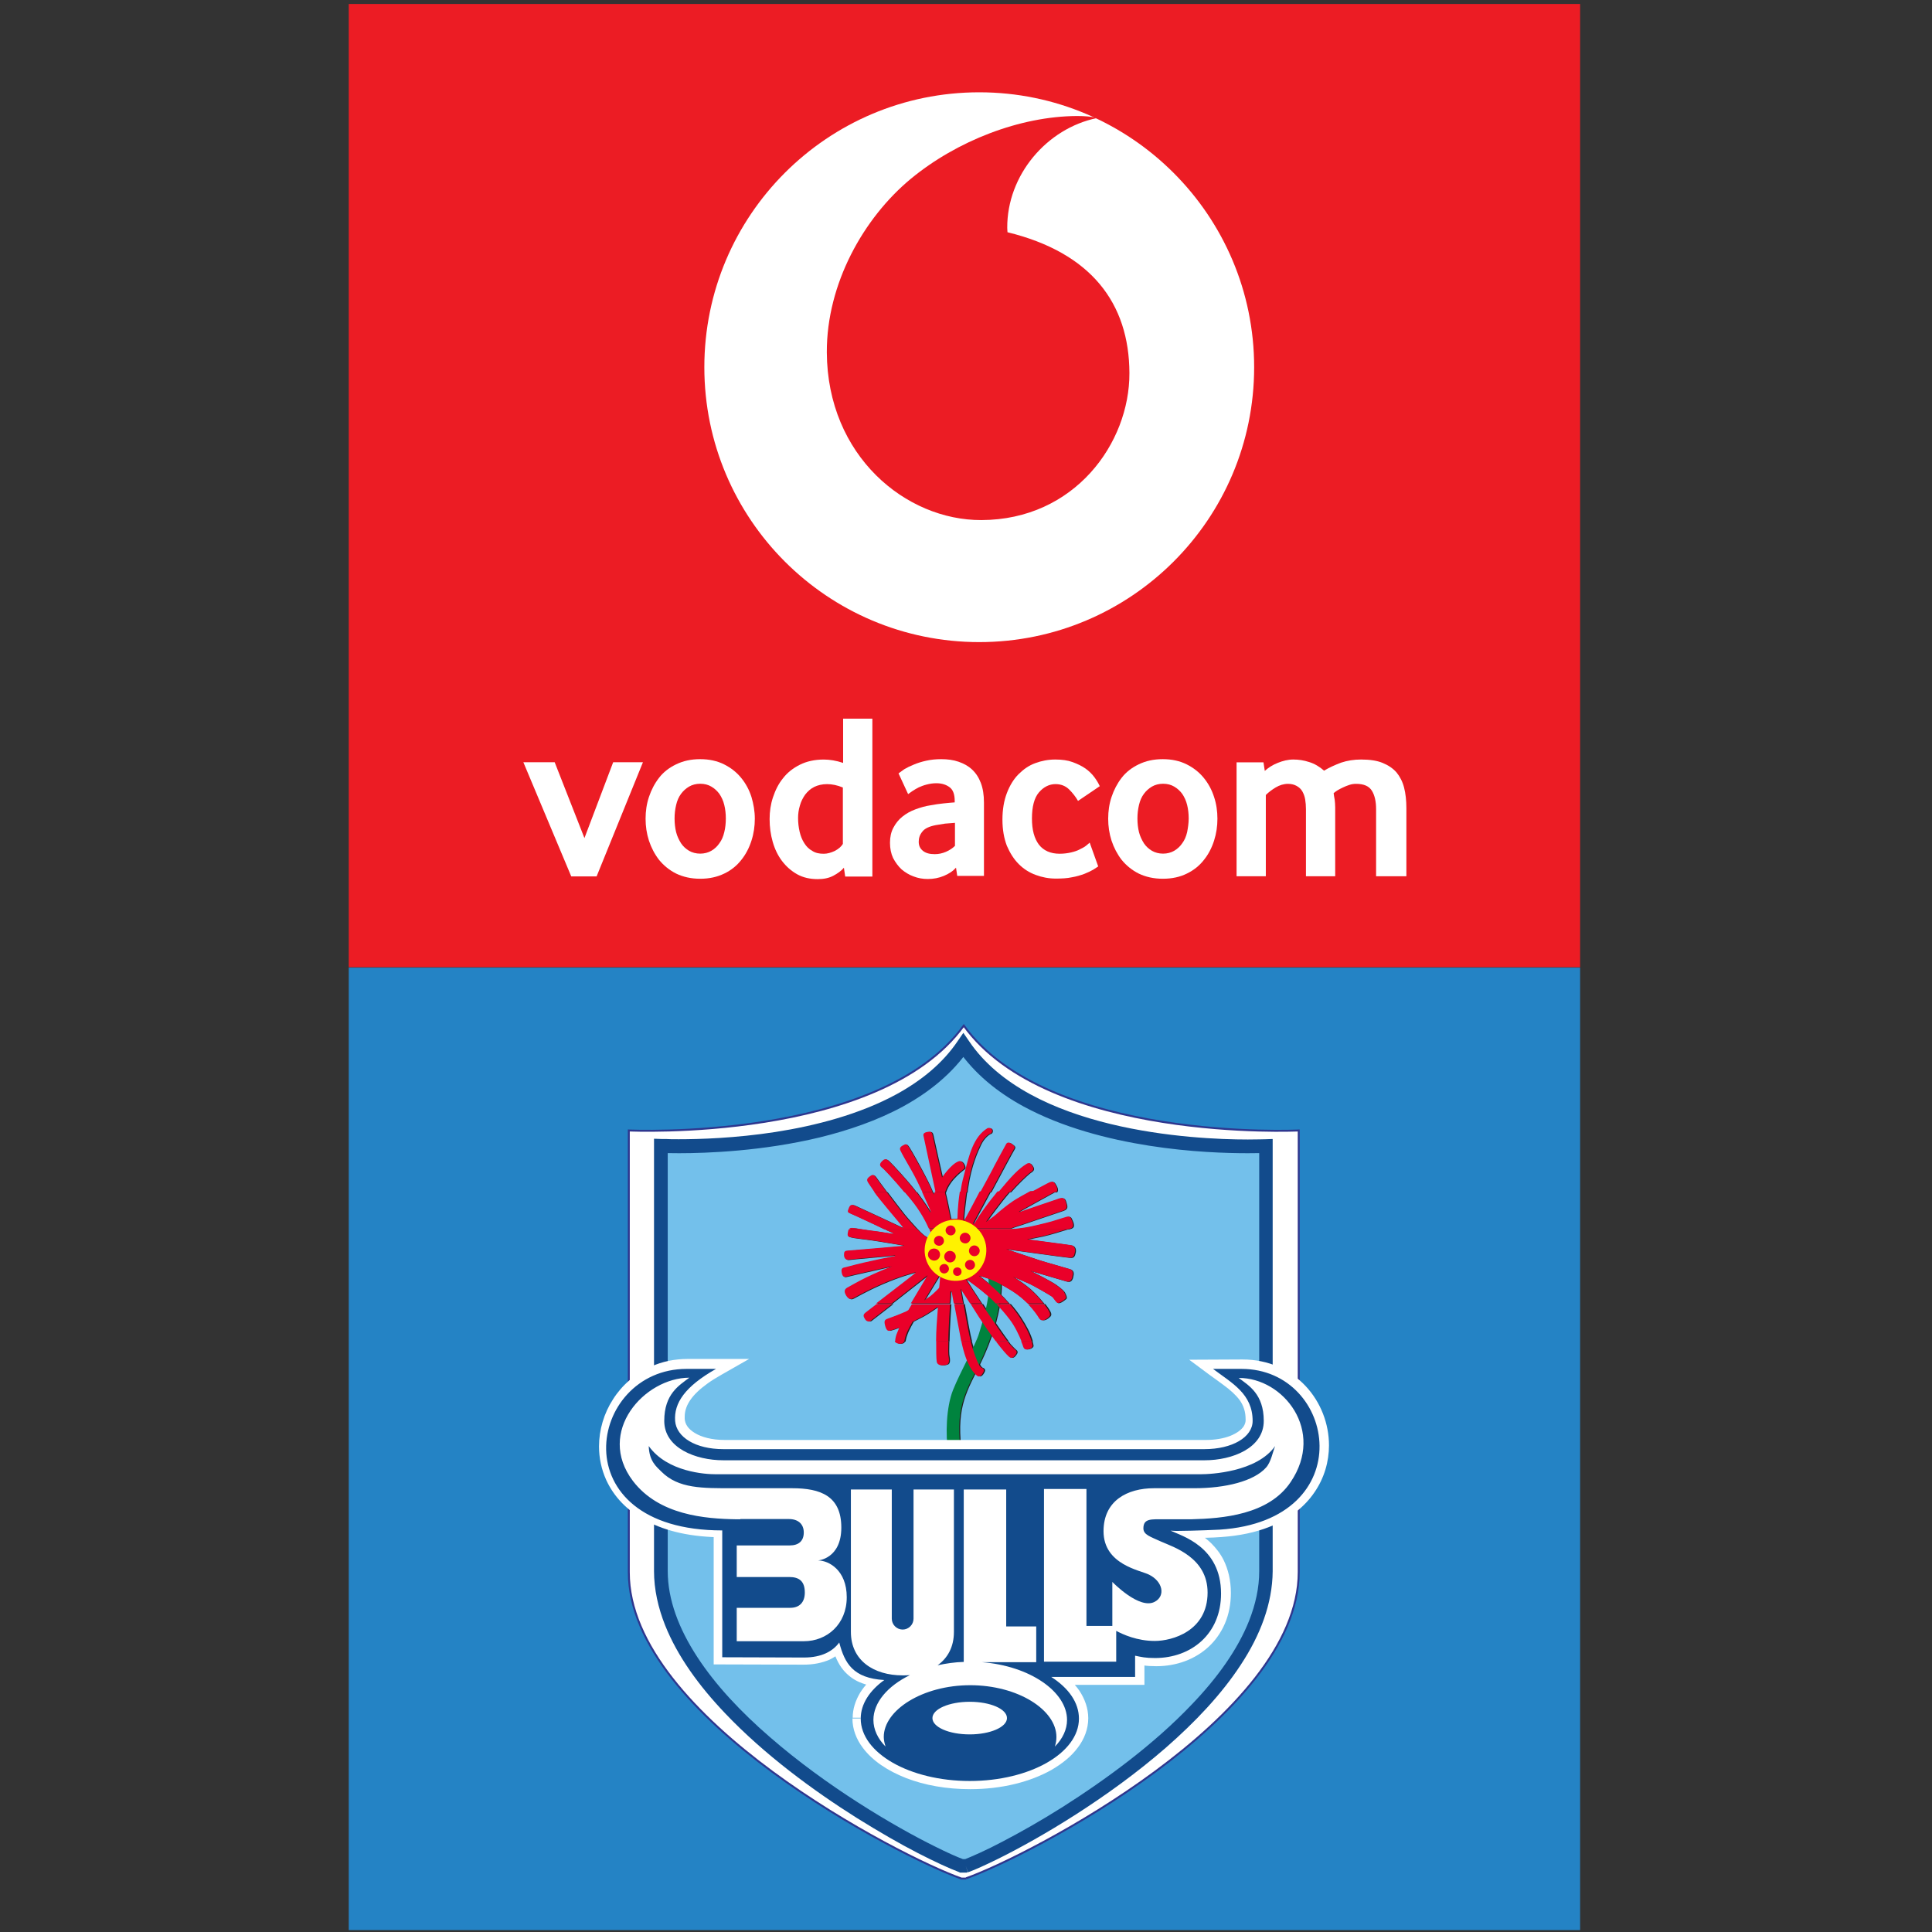 <svg width="329" height="329" viewBox="0 0 329 329" fill="none" xmlns="http://www.w3.org/2000/svg">
<rect x="0" y="0" width="329" height="329" fill="#333333" stroke="none"/>
<g clip-path="url(#clip0_3747_54255)">
<path d="M269.078 0.679H59.389V164.701H269.078V0.679Z" fill="#EC1C24"/>
<path d="M213.569 62.531C213.569 88.406 192.586 109.344 166.755 109.344C140.88 109.344 119.942 88.362 119.942 62.531C119.942 36.656 140.925 15.718 166.755 15.718C192.586 15.718 213.569 36.7 213.569 62.531Z" fill="white"/>
<path d="M167.115 88.564C154.243 88.608 140.887 77.632 140.799 60C140.755 48.319 147.058 37.123 155.081 30.467C162.927 23.987 173.683 19.799 183.425 19.755C184.659 19.755 185.981 19.843 186.775 20.108C178.267 21.871 171.479 29.805 171.523 38.798C171.523 39.106 171.567 39.415 171.567 39.547C185.805 43.029 192.285 51.625 192.329 63.527C192.373 75.472 182.984 88.52 167.115 88.564Z" fill="#EC1C24"/>
<path d="M97.277 149.24L89.122 129.8H94.456L99.525 142.716L104.418 129.8H109.487L101.597 149.24H97.277Z" fill="white"/>
<path d="M123.601 139.371C123.601 138.577 123.513 137.784 123.337 137.079C123.161 136.329 122.852 135.712 122.499 135.183C122.103 134.654 121.662 134.258 121.133 133.949C120.604 133.64 119.987 133.464 119.237 133.464C118.532 133.464 117.871 133.64 117.342 133.949C116.813 134.258 116.328 134.698 115.975 135.183C115.579 135.712 115.314 136.329 115.138 137.079C114.962 137.828 114.873 138.577 114.873 139.371C114.873 140.208 114.962 141.002 115.138 141.707C115.314 142.412 115.623 143.03 115.975 143.603C116.328 144.132 116.813 144.572 117.342 144.881C117.871 145.189 118.532 145.366 119.237 145.366C119.943 145.366 120.604 145.189 121.133 144.881C121.662 144.572 122.147 144.132 122.499 143.603C122.896 143.074 123.161 142.457 123.337 141.707C123.513 141.002 123.601 140.208 123.601 139.371ZM128.538 139.415C128.538 140.693 128.362 141.928 127.965 143.162C127.569 144.396 126.996 145.498 126.246 146.424C125.497 147.393 124.527 148.187 123.337 148.76C122.147 149.333 120.824 149.642 119.237 149.642C117.695 149.642 116.328 149.333 115.138 148.76C113.992 148.187 113.022 147.393 112.229 146.424C111.479 145.454 110.906 144.352 110.51 143.162C110.113 141.928 109.937 140.693 109.937 139.415C109.937 138.137 110.113 136.902 110.51 135.712C110.906 134.522 111.479 133.42 112.229 132.45C112.978 131.481 113.948 130.731 115.138 130.158C116.328 129.585 117.651 129.277 119.237 129.277C120.78 129.277 122.147 129.585 123.293 130.158C124.439 130.731 125.409 131.481 126.202 132.45C126.996 133.42 127.569 134.478 127.965 135.712C128.318 136.902 128.538 138.137 128.538 139.415Z" fill="white"/>
<path d="M143.531 134.102C142.562 133.706 141.68 133.529 140.842 133.529C140.005 133.529 139.256 133.706 138.638 134.014C138.021 134.323 137.536 134.764 137.096 135.337C136.699 135.91 136.39 136.527 136.214 137.188C135.994 137.893 135.905 138.599 135.905 139.304C135.905 140.097 135.994 140.891 136.17 141.64C136.346 142.389 136.611 143.051 136.963 143.58C137.316 144.153 137.757 144.593 138.33 144.902C138.859 145.255 139.52 145.387 140.269 145.387C140.886 145.387 141.504 145.211 142.165 144.902C142.826 144.549 143.267 144.153 143.531 143.712V134.102ZM143.928 149.266L143.708 147.767C143.267 148.296 142.65 148.737 141.9 149.134C141.151 149.53 140.269 149.707 139.256 149.707C137.933 149.707 136.743 149.442 135.729 148.869C134.715 148.296 133.878 147.547 133.172 146.621C132.467 145.695 131.938 144.593 131.586 143.359C131.233 142.125 131.057 140.847 131.057 139.48C131.057 138.202 131.233 136.968 131.63 135.777C132.026 134.587 132.555 133.485 133.349 132.516C134.098 131.546 135.068 130.796 136.214 130.223C137.36 129.65 138.727 129.342 140.269 129.342C141.283 129.342 142.385 129.518 143.575 129.915V122.377H148.556V149.266H143.928Z" fill="white"/>
<path d="M162.621 140.12C162.092 140.164 161.519 140.208 160.946 140.252C160.373 140.341 159.844 140.429 159.315 140.517C158.213 140.737 157.463 141.09 157.067 141.619C156.626 142.148 156.45 142.721 156.45 143.338C156.45 143.999 156.67 144.484 157.155 144.881C157.64 145.278 158.301 145.454 159.182 145.454C159.844 145.454 160.461 145.322 161.078 145.057C161.695 144.793 162.224 144.44 162.621 144.043V140.12ZM163.017 149.201L162.797 147.746C162.268 148.363 161.563 148.804 160.725 149.157C159.888 149.509 158.962 149.686 157.992 149.686C157.155 149.686 156.361 149.553 155.568 149.245C154.819 148.98 154.113 148.54 153.54 148.055C152.967 147.526 152.482 146.865 152.086 146.115C151.733 145.366 151.557 144.484 151.557 143.514C151.557 142.545 151.733 141.707 152.13 140.958C152.526 140.208 153.011 139.591 153.672 139.062C154.334 138.533 155.039 138.137 155.876 137.828C156.714 137.52 157.596 137.255 158.521 137.123C159.182 136.991 159.888 136.902 160.637 136.814C161.386 136.726 162.048 136.682 162.577 136.638V136.373C162.577 135.316 162.312 134.522 161.739 134.081C161.166 133.64 160.417 133.376 159.447 133.376C158.874 133.376 158.345 133.464 157.816 133.596C157.287 133.729 156.846 133.905 156.45 134.081C156.053 134.302 155.7 134.478 155.392 134.698C155.083 134.919 154.819 135.095 154.642 135.227L153.011 131.701C153.232 131.525 153.54 131.304 153.981 130.996C154.422 130.731 154.951 130.467 155.612 130.202C156.229 129.938 156.934 129.717 157.728 129.541C158.521 129.365 159.359 129.277 160.284 129.277C161.342 129.277 162.356 129.409 163.238 129.717C164.119 130.026 164.869 130.423 165.53 131.04C166.191 131.657 166.676 132.406 167.029 133.332C167.381 134.258 167.558 135.36 167.558 136.682V149.157H163.017V149.201Z" fill="white"/>
<path d="M187.015 147.543C186.838 147.675 186.53 147.851 186.133 148.116C185.736 148.336 185.207 148.601 184.634 148.821C184.017 149.041 183.312 149.262 182.519 149.394C181.725 149.57 180.799 149.614 179.786 149.614C178.595 149.614 177.449 149.394 176.391 148.997C175.289 148.601 174.32 147.983 173.482 147.146C172.645 146.308 171.983 145.25 171.454 144.016C170.97 142.738 170.705 141.283 170.705 139.564C170.705 137.845 170.97 136.346 171.454 135.068C171.939 133.79 172.601 132.688 173.438 131.85C174.276 131.013 175.201 130.351 176.303 129.955C177.361 129.558 178.507 129.338 179.697 129.338C180.843 129.338 181.813 129.47 182.651 129.778C183.488 130.087 184.238 130.44 184.855 130.88C185.472 131.321 185.957 131.806 186.354 132.335C186.75 132.864 187.059 133.393 187.279 133.878L183.576 136.39C183.18 135.685 182.651 135.024 182.078 134.451C181.461 133.834 180.667 133.525 179.741 133.525C178.684 133.525 177.714 134.01 176.92 134.936C176.127 135.861 175.73 137.36 175.73 139.388C175.73 141.327 176.127 142.782 176.92 143.84C177.714 144.854 178.904 145.383 180.447 145.383C181.152 145.383 181.813 145.295 182.386 145.162C182.959 145.03 183.488 144.854 183.885 144.633C184.326 144.413 184.678 144.237 184.943 144.016C185.207 143.796 185.428 143.62 185.56 143.487L187.015 147.543Z" fill="white"/>
<path d="M202.422 139.371C202.422 138.577 202.334 137.784 202.157 137.079C201.981 136.329 201.672 135.712 201.32 135.183C200.923 134.654 200.482 134.258 199.953 133.949C199.424 133.64 198.807 133.464 198.058 133.464C197.353 133.464 196.691 133.64 196.162 133.949C195.633 134.258 195.149 134.698 194.796 135.183C194.399 135.712 194.135 136.329 193.958 137.079C193.782 137.828 193.694 138.577 193.694 139.371C193.694 140.208 193.782 141.002 193.958 141.707C194.135 142.412 194.443 143.03 194.796 143.603C195.149 144.132 195.633 144.572 196.162 144.881C196.691 145.189 197.353 145.366 198.058 145.366C198.763 145.366 199.424 145.189 199.953 144.881C200.482 144.572 200.967 144.132 201.32 143.603C201.717 143.074 201.981 142.457 202.157 141.707C202.29 141.002 202.422 140.208 202.422 139.371ZM207.315 139.415C207.315 140.693 207.138 141.928 206.742 143.162C206.345 144.396 205.772 145.498 205.023 146.424C204.273 147.393 203.303 148.187 202.113 148.76C200.967 149.333 199.601 149.642 198.014 149.642C196.471 149.642 195.105 149.333 193.914 148.76C192.768 148.187 191.799 147.393 191.005 146.424C190.256 145.454 189.683 144.352 189.286 143.162C188.889 141.928 188.713 140.693 188.713 139.415C188.713 138.137 188.889 136.902 189.286 135.712C189.683 134.522 190.256 133.42 191.005 132.45C191.754 131.481 192.724 130.731 193.914 130.158C195.105 129.585 196.427 129.277 198.014 129.277C199.557 129.277 200.923 129.585 202.069 130.158C203.215 130.731 204.185 131.481 204.978 132.45C205.772 133.42 206.345 134.478 206.742 135.712C207.138 136.902 207.315 138.137 207.315 139.415Z" fill="white"/>
<path d="M234.335 149.218V137.801C234.335 136.523 234.115 135.465 233.63 134.671C233.145 133.878 232.264 133.481 230.941 133.481C230.544 133.481 230.192 133.525 229.795 133.657C229.398 133.79 229.046 133.922 228.693 134.098C228.34 134.275 228.032 134.407 227.767 134.583C227.503 134.759 227.283 134.892 227.106 135.068C227.15 135.377 227.194 135.773 227.283 136.17C227.327 136.567 227.371 137.008 227.371 137.492V149.218H222.39V137.801C222.39 137.228 222.346 136.655 222.257 136.126C222.169 135.597 221.993 135.156 221.773 134.759C221.552 134.363 221.199 134.054 220.803 133.834C220.406 133.613 219.921 133.481 219.348 133.481C218.599 133.481 217.893 133.702 217.232 134.098C216.571 134.495 215.998 134.936 215.557 135.377V149.218H210.576V129.822H215.16L215.381 131.277C215.954 130.748 216.703 130.263 217.585 129.911C218.467 129.558 219.348 129.338 220.23 129.338C221.155 129.338 222.037 129.47 222.963 129.778C223.844 130.043 224.726 130.572 225.475 131.233C226.357 130.704 227.327 130.263 228.385 129.867C229.442 129.514 230.589 129.338 231.779 129.338C233.233 129.338 234.468 129.514 235.437 129.911C236.407 130.307 237.201 130.836 237.818 131.542C238.391 132.247 238.832 133.084 239.096 134.098C239.36 135.112 239.493 136.302 239.493 137.625V149.218H234.335Z" fill="white"/>
<path d="M269.078 164.775H59.389V328.797H269.078V164.775Z" fill="#2483C5"/>
<path d="M164.516 319.854C174.919 316.195 221.159 292.436 221.159 267.707V192.506C221.159 192.506 178.49 194.578 164.12 174.654C149.706 194.534 107.08 192.506 107.08 192.506V267.751C107.08 292.436 153.32 316.239 163.723 319.898H164.516" fill="white"/>
<path d="M164.516 319.854C174.919 316.195 221.159 292.436 221.159 267.707V192.506C221.159 192.506 178.49 194.578 164.12 174.654C149.706 194.534 107.08 192.506 107.08 192.506V267.751C107.08 292.436 153.32 316.239 163.723 319.898H164.516" stroke="#2E368E" stroke-width="0.331" stroke-miterlimit="10"/>
<path d="M164.481 317.194C173.87 313.668 215.614 290.79 215.614 267.031V194.607C215.614 194.607 177.132 196.591 164.128 177.46C151.125 196.591 112.643 194.607 112.643 194.607V267.031C112.643 290.79 154.342 313.668 163.775 317.194H164.481Z" fill="#73C0EB"/>
<path d="M164.445 317.734L164.841 318.836C166.075 318.395 167.795 317.601 169.866 316.588C177.095 313.017 188.689 306.185 198.562 297.589C203.499 293.269 207.996 288.553 211.302 283.483C214.608 278.458 216.679 273.081 216.724 267.571V222.433V203.125V197.307V195.191V193.957L215.489 194.001H215.445C215.225 194.001 214.167 194.045 212.492 194.045C207.863 194.045 198.518 193.692 189.085 191.4C184.369 190.254 179.608 188.623 175.42 186.331C171.233 184.039 167.574 181.085 165.018 177.295L164.048 175.884L163.078 177.295C160.521 181.085 156.863 184.039 152.675 186.331C146.372 189.769 138.834 191.709 132.046 192.767C125.213 193.825 119.086 194.001 115.604 194.001C114.634 194.001 113.885 194.001 113.356 193.957C113.091 193.957 112.915 193.957 112.783 193.957C112.694 193.957 112.65 193.957 112.65 193.957H112.606L111.372 193.913V195.147V197.263V267.526C111.372 270.656 112.077 273.786 113.268 276.783C115.383 282.073 119.042 287.098 123.494 291.771C130.15 298.779 138.481 304.906 145.975 309.623C149.722 311.959 153.248 313.987 156.246 315.53C159.243 317.073 161.667 318.174 163.298 318.792L163.475 318.88H164.621L164.797 318.792L164.445 317.734V316.588H163.695V317.734L164.092 316.632C162.99 316.235 161.315 315.486 159.287 314.472C152.234 310.989 140.729 304.201 131.076 295.782C126.227 291.594 121.863 286.966 118.733 282.161C115.604 277.356 113.708 272.419 113.708 267.526V222.433V203.125V197.307V195.191H112.562L112.518 196.337C112.518 196.337 113.664 196.381 115.648 196.381C120.408 196.381 129.886 196.029 139.583 193.692C144.432 192.502 149.369 190.827 153.821 188.403C158.229 185.978 162.196 182.805 165.018 178.661L164.048 178L163.078 178.661C165.899 182.805 169.822 185.978 174.274 188.403C180.93 192.017 188.689 194.001 195.697 195.103C202.706 196.205 208.921 196.381 212.492 196.381C214.475 196.381 215.621 196.337 215.621 196.337L215.577 195.191H214.431V197.307V267.571C214.431 270.392 213.814 273.169 212.712 275.99C210.773 280.883 207.29 285.732 202.971 290.228C196.535 297.016 188.292 303.055 180.93 307.728C177.228 310.064 173.789 312.003 170.836 313.546C167.927 315.089 165.502 316.147 164.048 316.72L164.445 317.734Z" fill="#124B8C"/>
<path d="M163.742 255.79C163.345 254.6 162.155 250.941 161.626 247.238C161.185 244.373 161.273 239.701 162.463 236.703C163.742 233.529 166.254 229.121 166.871 227.138C167.488 225.11 168.061 223.303 168.414 221.011C168.723 219.027 168.414 216.823 168.414 216.823L170.53 217.44C170.53 217.44 171.367 222.289 167.709 230.62C165.549 235.513 163.345 237.981 163.521 244.02C163.697 249.574 164.447 251.69 165.946 255.79C166.563 257.377 164.138 257.024 163.742 255.79Z" fill="#221F1F"/>
<path fill-rule="evenodd" clip-rule="evenodd" d="M154.132 228.388C154.132 228.432 154.132 228.476 154.088 228.476C154.044 228.653 153.911 228.785 153.559 228.829C153.25 228.873 152.589 228.741 152.545 228.344L154.132 228.388ZM161.67 228.388C161.625 229.711 161.625 230.68 161.714 231.033C161.802 231.474 161.846 232.091 161.537 232.311C161.185 232.532 159.818 232.752 159.686 231.87C159.598 231.341 159.598 229.887 159.598 228.388H161.67ZM165.504 228.388V228.432C165.945 230.151 166.651 231.915 166.871 232.311C167.091 232.708 167.224 232.884 167.4 232.928C167.532 232.972 167.885 233.149 167.708 233.59C167.488 234.03 167.091 234.692 166.562 234.251C166.033 233.81 164.799 232.62 163.918 228.388H165.504ZM171.72 228.388C171.896 228.609 172.028 228.785 172.116 228.917C172.69 229.534 172.998 229.843 173.13 229.931C173.263 230.019 173.395 230.284 173.174 230.592C172.954 230.901 172.557 231.562 171.984 231.033C171.588 230.68 170.882 229.887 169.736 228.388H171.72ZM175.819 228.388C175.907 228.609 175.951 228.829 175.996 229.093C176.084 229.402 175.687 229.666 175.334 229.755C174.982 229.843 174.585 229.887 174.409 229.314C174.365 229.137 174.232 228.829 174.056 228.388H175.819Z" fill="#221F1F"/>
<path fill-rule="evenodd" clip-rule="evenodd" d="M152.137 222.073L148.39 224.983C148.39 224.983 147.905 225.203 147.553 224.674C147.2 224.145 147.2 223.881 147.553 223.572C147.685 223.484 148.434 222.867 149.492 222.073H152.137ZM162.011 222.073C161.923 223.572 161.79 225.6 161.746 226.878C161.746 227.451 161.702 227.936 161.702 228.421H159.631C159.631 227.451 159.675 226.481 159.719 225.732C159.851 223.793 159.939 222.779 159.939 222.691C159.895 222.558 159.895 222.514 159.675 222.691C159.454 222.823 158.088 223.793 157.25 224.233C156.413 224.674 155.619 225.071 155.619 225.071C155.619 225.071 154.782 226.525 154.561 227.187C154.341 227.76 154.253 228.201 154.209 228.465H152.666C152.666 228.421 152.666 228.421 152.666 228.377C152.666 227.936 152.842 227.275 153.019 226.922C153.195 226.525 153.283 226.305 153.327 226.173C153.371 226.041 153.195 226.129 153.019 226.173C152.842 226.261 151.916 226.57 151.696 226.614C151.432 226.658 151.167 226.57 150.947 225.732C150.726 224.895 150.903 224.718 151.432 224.542C151.961 224.366 153.459 223.793 154.032 223.528C154.649 223.308 154.914 223.087 154.914 223.087L155.487 222.117H162.011V222.073ZM164.303 222.073C164.7 224.277 165.229 227.319 165.537 228.421H163.906C163.862 228.156 163.818 227.936 163.774 227.672C163.289 225.115 162.937 223.264 162.716 222.073H164.303ZM167.433 222.073C167.873 222.779 168.314 223.396 168.579 223.793C169.372 224.983 170.915 227.275 171.753 228.377H169.769C169.24 227.672 168.623 226.834 167.918 225.776C167.521 225.203 166.419 223.528 165.493 222.029L167.433 222.073ZM172.149 222.073C172.766 222.779 173.384 223.572 173.868 224.321C174.838 225.82 175.455 226.966 175.896 228.421H174.177C173.78 227.407 173.031 225.864 172.149 224.674C171.4 223.704 170.651 222.823 169.901 222.073H172.149ZM178.012 222.073C178.276 222.426 178.497 222.691 178.629 222.911C178.982 223.484 179.202 223.881 178.849 224.233C178.497 224.586 177.659 225.247 177.174 224.498C176.91 224.057 176.293 223.131 175.279 222.073H178.012Z" fill="#221F1F"/>
<path fill-rule="evenodd" clip-rule="evenodd" d="M146.832 209.373C147.758 209.505 148.86 209.681 149.698 209.769C151.196 209.99 152.298 210.21 152.298 210.122C152.342 210.078 151.373 209.681 151.02 209.505C150.976 209.461 150.844 209.417 150.711 209.329H156.31C156.618 209.637 156.839 209.902 157.015 210.034C157.544 210.563 158.425 211.004 158.425 211.004L158.69 210.034C158.69 210.034 158.602 209.769 158.381 209.329H172.311C172.267 209.329 172.267 209.373 172.267 209.373C172.267 209.373 172.311 209.373 172.443 209.329H182.008C180.906 209.681 178.746 210.342 177.512 210.607C176.057 210.916 175.044 211.092 175.044 211.092C175.044 211.092 182.14 212.018 182.581 212.106C183.022 212.194 183.331 212.635 183.198 213.296C183.066 213.957 182.89 214.266 182.273 214.222C181.612 214.177 171.473 212.767 171.473 212.767C171.473 212.767 176.366 214.398 177.159 214.662C177.953 214.927 181.92 216.029 182.14 216.117C182.405 216.161 182.934 216.381 182.846 217.043C182.758 217.704 182.581 218.453 181.788 218.277C181.038 218.057 175.617 216.47 175.617 216.47C175.617 216.47 178.967 218.145 179.892 218.806C180.818 219.467 181.303 219.908 181.435 220.261C181.612 220.613 181.788 221.054 181.567 221.23C181.347 221.407 180.51 222.112 180.157 221.891C179.848 221.671 179.54 221.054 179.231 220.834C178.923 220.613 176.102 218.938 175.044 218.497C173.986 218.057 172.663 217.483 172.663 217.483C172.663 217.483 174.823 218.806 175.969 219.952C176.719 220.657 177.38 221.451 177.865 222.024H175.132C174.426 221.318 173.545 220.569 172.443 219.864C170.636 218.762 169.622 218.233 168.564 217.836C167.506 217.439 166.845 217.307 166.845 217.307C166.845 217.307 169.666 219.379 171.958 222.024H169.71C169.181 221.451 168.652 220.966 168.167 220.569C167.021 219.555 164.817 217.968 164.729 217.924C164.685 217.88 164.685 218.012 164.817 218.233C164.905 218.409 166.184 220.349 167.286 222.024H165.346C164.464 220.657 163.715 219.511 163.715 219.511C163.715 219.511 163.891 220.613 164.156 222.024H162.569C162.393 220.966 162.26 220.393 162.26 220.261C162.216 219.996 162.04 219.687 161.996 220.172C161.996 220.349 161.952 221.098 161.864 222.024H155.252L158.117 217.219L151.99 222.024H149.345C151.857 220.084 156.001 216.91 156.045 216.822C156.133 216.734 156.045 216.69 155.781 216.778C155.516 216.866 153.356 217.395 150.403 218.674C147.449 219.952 145.73 221.01 145.422 221.142C145.113 221.318 144.672 221.407 144.232 220.657C143.791 219.908 144.011 219.555 144.496 219.291C144.981 219.026 146.524 218.145 147.714 217.572C148.86 216.999 151.549 215.853 151.946 215.764C152.298 215.676 151.681 215.764 151.284 215.853C150.888 215.941 146.965 216.822 145.818 217.087C144.672 217.351 144.32 217.439 144.143 217.483C143.923 217.528 143.614 217.528 143.482 216.734C143.35 215.985 143.703 215.941 144.143 215.853C144.584 215.72 146.965 215.103 148.684 214.751C150.359 214.354 152.386 214.001 152.519 213.957C152.651 213.913 152.651 213.781 152.254 213.869C151.857 213.913 145.157 214.486 144.628 214.574C144.143 214.662 143.879 214.222 143.879 213.781C143.879 213.34 143.923 213.075 144.408 213.031C144.893 212.987 153.533 212.282 153.797 212.238C154.061 212.194 154.414 212.194 153.797 212.106C153.224 212.018 149.962 211.445 148.375 211.224C146.788 211.004 145.378 210.871 144.981 210.739C144.584 210.651 144.408 210.607 144.54 209.902C144.584 209.681 144.628 209.505 144.672 209.417L146.832 209.373ZM157.544 221.451L160.277 216.955C160.277 216.955 160.145 219.203 160.056 219.335C159.968 219.467 159.087 220.349 158.514 220.789C157.896 221.23 157.544 221.451 157.544 221.451Z" fill="#221F1F"/>
<path fill-rule="evenodd" clip-rule="evenodd" d="M151.177 203.024C152.279 204.479 153.513 206.11 154.086 206.815C154.836 207.741 155.717 208.666 156.334 209.372H150.736C149.502 208.755 145.226 206.771 144.962 206.683C144.653 206.551 144.477 206.462 144.653 206.022C144.829 205.537 145.006 205.008 145.667 205.316C146.372 205.625 153.645 209.019 153.822 209.107C153.998 209.195 153.998 209.151 153.866 208.931C153.734 208.71 149.722 204.038 149.061 203.024H151.177ZM156.202 203.024C157.436 204.655 158.318 206.022 158.45 206.286C158.626 206.551 158.759 206.595 158.626 206.286C158.582 206.11 157.921 204.655 157.172 203.024H158.935C159.067 203.245 159.199 203.465 159.199 203.465L159.332 203.024H161.051C161.536 205.052 162.021 207.608 162.021 207.608C162.021 207.608 163.211 207.653 163.211 207.52C163.211 207.432 163.211 205.493 163.607 202.98H164.709C164.489 204.699 164.181 207.124 164.225 207.653C164.269 208.314 164.445 207.697 164.533 207.564C164.577 207.52 165.812 205.228 167.002 202.936H168.765C167.266 205.757 165.856 208.358 165.856 208.358L166.032 208.49C166.032 208.49 167.178 206.418 169.646 203.421C169.779 203.245 169.911 203.068 170.043 202.936H172.071C171.674 203.421 171.233 203.906 170.793 204.479C168.897 206.903 168.06 208.137 168.06 208.137C168.06 208.137 169.338 207.256 169.779 206.859C170.22 206.462 171.498 205.36 172.688 204.567C173.437 204.082 174.628 203.421 175.553 202.892H179.829C179.785 202.98 179.697 203.024 179.609 203.068C178.859 203.465 173.79 206.286 173.658 206.374C173.526 206.462 173.878 206.418 174.187 206.286C174.495 206.154 179.256 204.567 179.873 204.347C180.49 204.126 181.284 203.729 181.548 204.567C181.813 205.404 181.989 205.889 181.151 206.198C180.314 206.462 174.848 208.358 174.01 208.622C173.261 208.843 172.424 209.151 172.203 209.239H158.274C157.833 208.226 156.863 206.286 155.188 204.258C154.791 203.774 154.395 203.333 154.042 202.892L156.202 203.024ZM144.741 209.372C144.873 209.151 145.05 209.151 145.314 209.151C145.491 209.151 146.108 209.239 146.857 209.372H144.741ZM172.468 209.372C172.952 209.328 174.275 209.151 174.848 209.063C175.553 208.975 178.286 208.314 179.212 208.049C180.138 207.785 181.151 207.432 181.504 207.344C181.813 207.256 182.297 207.035 182.518 207.52C182.738 208.005 183.267 208.975 182.474 209.239C182.342 209.284 182.209 209.328 182.033 209.372H172.468Z" fill="#221F1F"/>
<path fill-rule="evenodd" clip-rule="evenodd" d="M149.044 203.051C148.382 202.038 147.942 201.465 147.853 201.244C147.765 201.024 147.721 200.803 148.162 200.451C148.603 200.098 148.867 200.01 149.176 200.407C149.308 200.627 150.146 201.729 151.115 203.051H149.044ZM154.113 203.051C152.217 200.803 150.63 199.084 150.234 198.82C149.793 198.467 150.057 198.07 150.322 197.806C150.586 197.585 150.895 197.189 151.468 197.762C152.085 198.335 154.642 201.112 155.964 202.831C156.008 202.919 156.052 202.963 156.14 203.051H154.113ZM157.198 203.051C156.625 201.817 155.964 200.451 155.435 199.525C154.245 197.453 153.672 196.439 153.54 196.131C153.408 195.866 153.187 195.514 153.804 195.161C154.421 194.808 154.51 194.808 154.906 195.426C155.303 196.043 156.714 198.555 157.507 200.098C158.3 201.597 158.785 202.699 158.873 202.963C158.873 203.007 158.918 203.007 158.918 203.051H157.198ZM159.402 203.051L159.446 202.875C159.446 202.875 157.507 193.75 157.419 193.398C157.375 193.045 157.727 192.869 158.08 192.825C158.433 192.781 158.829 192.604 158.962 193.31C159.094 194.015 160.593 200.583 160.593 200.583C160.593 200.583 162.135 198.247 163.458 197.806C164.119 197.585 164.56 198.82 164.383 199.04C164.207 199.261 161.871 200.715 161.122 203.051C161.122 203.051 161.122 203.051 161.122 203.095L159.402 203.051ZM163.678 203.051C163.81 202.17 163.987 201.244 164.251 200.318C165.177 196.66 165.882 193.662 168.307 192.164C169.32 191.943 169.188 193.001 168.791 193.089C168.483 193.177 167.645 193.795 167.116 194.897C166.587 195.999 165.441 198.423 164.868 202.346C164.824 202.567 164.824 202.831 164.78 203.095L163.678 203.051ZM167.072 203.051C168.174 201.024 169.276 198.996 169.453 198.599C169.849 197.806 171.348 195.117 171.436 194.941C171.524 194.72 171.833 194.412 172.406 194.852C172.979 195.249 173.023 195.381 172.715 195.866C172.538 196.131 170.599 199.745 168.836 203.051H167.072ZM170.158 203.051C172.362 200.363 173.64 199.04 174.963 198.247C175.403 197.982 175.668 198.203 175.888 198.555C176.329 199.216 176.021 199.437 175.359 199.878C174.698 200.451 173.552 201.509 172.186 203.051H170.158ZM175.712 203.051C176.329 202.743 176.814 202.478 177.034 202.346C177.607 202.038 178.004 201.817 178.445 201.597C178.886 201.376 179.415 201.068 179.723 201.553C179.988 201.993 180.385 202.611 180.032 203.051H175.712Z" fill="#221F1F"/>
<path d="M157.715 213.808C157.23 210.986 159.126 208.253 161.991 207.769C164.856 207.284 167.545 209.135 168.074 212C168.559 214.821 166.664 217.554 163.798 218.039C160.933 218.524 158.2 216.629 157.715 213.808Z" fill="#221F1F"/>
<path d="M159.261 211.432C159.173 210.991 159.482 210.55 159.966 210.462C160.407 210.374 160.848 210.683 160.936 211.168C161.024 211.608 160.716 212.049 160.231 212.137C159.746 212.225 159.305 211.917 159.261 211.432Z" fill="#221F1F"/>
<path d="M158.172 213.817C158.083 213.244 158.436 212.715 159.009 212.627C159.582 212.538 160.111 212.891 160.199 213.464C160.287 214.037 159.935 214.566 159.362 214.654C158.833 214.742 158.304 214.39 158.172 213.817Z" fill="#221F1F"/>
<path d="M161.009 214.174C160.92 213.645 161.273 213.116 161.802 213.028C162.331 212.94 162.86 213.293 162.948 213.822C163.036 214.351 162.684 214.88 162.155 214.968C161.582 215.1 161.097 214.703 161.009 214.174Z" fill="#221F1F"/>
<path d="M165.198 213.156C165.11 212.671 165.463 212.186 165.947 212.098C166.432 212.01 166.917 212.362 167.005 212.847C167.094 213.332 166.741 213.817 166.256 213.905C165.771 213.993 165.286 213.641 165.198 213.156Z" fill="#221F1F"/>
<path d="M163.612 210.99C163.524 210.505 163.877 210.02 164.362 209.932C164.846 209.844 165.331 210.196 165.419 210.681C165.508 211.166 165.155 211.651 164.67 211.739C164.185 211.827 163.7 211.475 163.612 210.99Z" fill="#221F1F"/>
<path d="M164.518 215.642C164.43 215.201 164.738 214.76 165.223 214.672C165.664 214.584 166.105 214.892 166.193 215.377C166.281 215.818 165.973 216.259 165.488 216.347C165.047 216.391 164.606 216.083 164.518 215.642Z" fill="#221F1F"/>
<path d="M161.285 209.673C161.196 209.232 161.505 208.791 161.99 208.703C162.431 208.615 162.871 208.923 162.96 209.408C163.048 209.849 162.739 210.29 162.254 210.378C161.769 210.466 161.329 210.158 161.285 209.673Z" fill="#221F1F"/>
<path d="M162.507 216.681C162.419 216.284 162.684 215.887 163.08 215.843C163.477 215.755 163.874 216.02 163.918 216.416C164.006 216.813 163.741 217.21 163.345 217.254C162.948 217.342 162.551 217.078 162.507 216.681Z" fill="#221F1F"/>
<path d="M160.176 216.182C160.088 215.742 160.397 215.345 160.837 215.257C161.278 215.169 161.675 215.477 161.763 215.918C161.851 216.359 161.543 216.756 161.102 216.844C160.661 216.888 160.264 216.579 160.176 216.182Z" fill="#221F1F"/>
<path d="M163.569 255.79C163.172 254.6 161.982 250.941 161.453 247.238C161.012 244.373 161.1 239.701 162.29 236.703C163.569 233.529 166.081 229.121 166.698 227.138C167.316 225.11 167.889 223.303 168.241 221.011C168.55 219.027 168.241 216.823 168.241 216.823L170.357 217.44C170.357 217.44 171.195 222.289 167.536 230.62C165.376 235.513 163.172 237.981 163.348 244.02C163.525 249.574 164.186 251.734 165.773 255.79C166.214 256.804 163.965 256.98 163.569 255.79Z" fill="#00833E"/>
<path fill-rule="evenodd" clip-rule="evenodd" d="M153.959 228.388C153.959 228.432 153.959 228.476 153.915 228.476C153.871 228.653 153.739 228.785 153.386 228.829C153.077 228.873 152.416 228.741 152.372 228.344L153.959 228.388ZM161.497 228.388C161.453 229.711 161.453 230.68 161.541 231.033C161.629 231.474 161.673 232.091 161.364 232.311C161.012 232.532 159.645 232.752 159.513 231.87C159.425 231.341 159.425 229.887 159.425 228.388H161.497ZM165.288 228.388V228.432C165.728 230.151 166.434 231.915 166.654 232.311C166.874 232.708 167.007 232.884 167.183 232.928C167.315 232.972 167.668 233.149 167.492 233.59C167.271 234.03 166.874 234.692 166.345 234.251C165.817 233.81 164.582 232.62 163.701 228.388H165.288ZM171.547 228.388C171.723 228.609 171.855 228.785 171.944 228.917C172.517 229.534 172.825 229.843 172.957 229.931C173.09 230.019 173.222 230.284 173.002 230.592C172.781 230.901 172.384 231.562 171.811 231.033C171.415 230.68 170.709 229.887 169.563 228.388H171.547ZM175.646 228.388C175.735 228.609 175.779 228.829 175.823 229.093C175.911 229.402 175.514 229.666 175.161 229.755C174.809 229.843 174.412 229.887 174.236 229.314C174.192 229.137 174.059 228.829 173.883 228.388H175.646Z" fill="#EA0029"/>
<path fill-rule="evenodd" clip-rule="evenodd" d="M151.913 222.073L148.166 224.983C148.166 224.983 147.682 225.203 147.329 224.674C146.976 224.145 146.976 223.881 147.329 223.572C147.461 223.484 148.211 222.867 149.268 222.073H151.913ZM161.787 222.073C161.699 223.572 161.567 225.6 161.523 226.878C161.523 227.451 161.479 227.936 161.479 228.421H159.407C159.407 227.451 159.451 226.481 159.495 225.732C159.627 223.793 159.715 222.779 159.715 222.691C159.671 222.558 159.671 222.514 159.451 222.691C159.231 222.823 157.864 223.793 157.027 224.233C156.189 224.674 155.396 225.071 155.396 225.071C155.396 225.071 154.558 226.525 154.338 227.187C154.117 227.76 154.029 228.201 153.985 228.465H152.442C152.442 228.421 152.442 228.421 152.442 228.377C152.442 227.936 152.619 227.275 152.795 226.922C152.971 226.525 153.059 226.305 153.103 226.173C153.148 226.041 152.971 226.129 152.795 226.173C152.619 226.261 151.693 226.57 151.472 226.614C151.208 226.658 150.943 226.57 150.723 225.732C150.503 224.895 150.679 224.718 151.208 224.542C151.737 224.366 153.236 223.793 153.809 223.528C154.426 223.308 154.69 223.087 154.69 223.087L155.263 222.117H161.787V222.073ZM164.079 222.073C164.476 224.277 165.005 227.319 165.314 228.421H163.683C163.639 228.156 163.594 227.936 163.55 227.672C163.066 225.115 162.713 223.264 162.492 222.073H164.079ZM167.209 222.073C167.65 222.779 168.091 223.396 168.355 223.793C169.149 224.983 170.691 227.275 171.529 228.377H169.545C169.016 227.672 168.399 226.834 167.694 225.776C167.297 225.203 166.195 223.528 165.27 222.029L167.209 222.073ZM171.926 222.073C172.543 222.779 173.16 223.572 173.645 224.321C174.615 225.82 175.232 226.966 175.672 228.421H173.953C173.557 227.407 172.807 225.82 171.926 224.674C171.176 223.704 170.427 222.823 169.678 222.073H171.926ZM177.788 222.073C178.053 222.426 178.273 222.691 178.405 222.911C178.758 223.484 178.978 223.881 178.626 224.233C178.273 224.586 177.436 225.247 176.951 224.498C176.686 224.057 176.069 223.131 175.055 222.073H177.788Z" fill="#EA0029"/>
<path fill-rule="evenodd" clip-rule="evenodd" d="M146.68 209.312C147.606 209.444 148.708 209.62 149.545 209.708C151.044 209.929 152.146 210.149 152.146 210.061C152.19 210.017 151.22 209.62 150.868 209.444C150.824 209.4 150.691 209.356 150.559 209.268H156.157C156.466 209.576 156.686 209.841 156.863 209.973C157.391 210.502 158.273 210.943 158.273 210.943L158.538 209.973C158.538 209.973 158.449 209.708 158.229 209.268H172.158C172.114 209.268 172.114 209.312 172.114 209.312C172.114 209.312 172.158 209.312 172.291 209.268H181.856C180.754 209.62 178.594 210.282 177.36 210.546C175.905 210.855 174.891 211.031 174.891 211.031C174.891 211.031 181.988 211.957 182.429 212.045C182.87 212.133 183.178 212.574 183.046 213.235C182.914 213.896 182.738 214.205 182.12 214.161C181.459 214.116 171.321 212.706 171.321 212.706C171.321 212.706 176.214 214.337 177.007 214.601C177.801 214.866 181.768 215.968 181.988 216.056C182.253 216.1 182.782 216.32 182.693 216.982C182.605 217.643 182.429 218.392 181.636 218.216C180.886 217.996 175.464 216.409 175.464 216.409C175.464 216.409 178.814 218.084 179.74 218.745C180.666 219.406 181.151 219.847 181.283 220.2C181.459 220.552 181.636 220.993 181.415 221.169C181.195 221.346 180.357 222.051 180.005 221.83C179.696 221.61 179.387 220.993 179.079 220.773C178.77 220.552 175.949 218.877 174.891 218.436C173.833 217.996 172.511 217.422 172.511 217.422C172.511 217.422 174.671 218.745 175.817 219.891C176.566 220.596 177.227 221.39 177.712 221.963H174.979C174.274 221.257 173.393 220.508 172.291 219.803C170.483 218.701 169.469 218.172 168.411 217.775C167.354 217.378 166.692 217.246 166.692 217.246C166.692 217.246 169.513 219.318 171.806 221.963H169.558C169.029 221.39 168.5 220.905 168.015 220.508C166.869 219.494 164.665 217.907 164.577 217.863C164.532 217.819 164.532 217.951 164.665 218.172C164.753 218.348 166.031 220.288 167.133 221.963H165.194C164.312 220.596 163.563 219.45 163.563 219.45C163.563 219.45 163.739 220.552 164.003 221.963H162.417C162.24 220.905 162.108 220.332 162.108 220.2C162.064 219.935 161.888 219.626 161.844 220.111C161.844 220.288 161.799 221.037 161.711 221.963H155.099L157.965 217.158L151.837 221.963H149.193C151.705 220.023 155.849 216.849 155.893 216.761C155.981 216.673 155.893 216.629 155.628 216.717C155.364 216.805 153.204 217.334 150.25 218.613C147.297 219.891 145.578 220.949 145.269 221.081C144.961 221.257 144.52 221.346 144.079 220.596C143.638 219.847 143.859 219.494 144.344 219.23C144.829 218.965 146.371 218.084 147.562 217.511C148.708 216.938 151.397 215.792 151.793 215.703C152.146 215.615 151.529 215.703 151.132 215.792C150.735 215.88 146.812 216.761 145.666 217.026C144.52 217.29 144.167 217.378 143.991 217.422C143.771 217.467 143.462 217.467 143.33 216.673C143.198 215.924 143.55 215.88 143.991 215.792C144.432 215.659 146.812 215.042 148.531 214.69C150.206 214.293 152.234 213.94 152.366 213.896C152.499 213.852 152.499 213.72 152.102 213.808C151.705 213.852 145.005 214.425 144.476 214.513C143.991 214.601 143.727 214.161 143.727 213.72C143.727 213.279 143.771 213.014 144.256 212.97C144.74 212.926 153.38 212.221 153.645 212.177C153.909 212.133 154.262 212.133 153.645 212.045C153.072 211.957 149.81 211.384 148.223 211.163C146.636 210.943 145.225 210.81 144.829 210.678C144.432 210.59 144.256 210.546 144.388 209.841C144.432 209.62 144.476 209.444 144.52 209.356L146.68 209.312ZM157.391 221.434L160.124 216.938C160.124 216.938 159.992 219.186 159.904 219.318C159.816 219.45 158.934 220.332 158.361 220.773C157.744 221.169 157.391 221.434 157.391 221.434Z" fill="#EA0029"/>
<path fill-rule="evenodd" clip-rule="evenodd" d="M150.974 202.973C152.076 204.428 153.31 206.059 153.883 206.764C154.632 207.69 155.514 208.616 156.131 209.321H150.533C149.299 208.704 145.023 206.72 144.758 206.632C144.45 206.5 144.274 206.412 144.45 205.971C144.626 205.486 144.803 204.957 145.464 205.265C146.169 205.574 153.442 208.968 153.619 209.056C153.795 209.145 153.795 209.1 153.663 208.88C153.53 208.66 149.519 203.987 148.858 202.973H150.974ZM156.043 202.973C157.277 204.604 158.159 205.971 158.291 206.235C158.467 206.5 158.6 206.544 158.467 206.235C158.423 206.059 157.762 204.604 157.013 202.973H158.776C158.908 203.194 159.04 203.414 159.04 203.414L159.173 202.973H160.892C161.377 205.001 161.862 207.558 161.862 207.558C161.862 207.558 163.052 207.602 163.052 207.469C163.052 207.381 163.052 205.442 163.448 202.929H164.55C164.33 204.648 164.021 207.073 164.066 207.602C164.11 208.263 164.286 207.646 164.374 207.514C164.418 207.469 165.652 205.177 166.843 202.885H168.606C167.107 205.706 165.697 208.307 165.697 208.307L165.873 208.439C165.873 208.439 167.019 206.367 169.487 203.37C169.62 203.194 169.752 203.017 169.884 202.885H171.912C171.515 203.37 171.074 203.855 170.634 204.428C168.738 206.852 167.901 208.087 167.901 208.087C167.901 208.087 169.179 207.205 169.62 206.808C170.06 206.412 171.339 205.31 172.529 204.516C173.278 204.031 174.468 203.37 175.438 202.841H179.714C179.67 202.929 179.582 202.973 179.494 203.017C178.744 203.414 173.675 206.235 173.543 206.323C173.411 206.412 173.763 206.367 174.072 206.235C174.38 206.103 179.141 204.516 179.758 204.296C180.375 204.075 181.169 203.679 181.433 204.516C181.698 205.354 181.874 205.839 181.036 206.147C180.199 206.412 174.733 208.307 173.895 208.571C173.146 208.792 172.309 209.1 172.088 209.189H158.159C157.718 208.175 156.748 206.235 155.073 204.208C154.677 203.723 154.28 203.282 153.927 202.841L156.043 202.973ZM144.582 209.321C144.714 209.1 144.891 209.1 145.155 209.1C145.332 209.1 145.949 209.189 146.698 209.321H144.582ZM172.309 209.321C172.793 209.277 174.116 209.1 174.689 209.012C175.394 208.924 178.127 208.263 179.053 207.998C179.978 207.734 180.992 207.381 181.345 207.293C181.654 207.205 182.138 206.985 182.359 207.469C182.579 207.954 183.108 208.924 182.315 209.189C182.182 209.233 182.05 209.277 181.874 209.321H172.309Z" fill="#EA0029"/>
<path fill-rule="evenodd" clip-rule="evenodd" d="M148.912 202.99C148.251 201.977 147.81 201.404 147.722 201.183C147.633 200.963 147.589 200.742 148.03 200.39C148.471 200.037 148.735 199.949 149.044 200.346C149.176 200.566 150.014 201.668 150.983 202.99H148.912ZM153.981 202.99C152.086 200.742 150.499 199.023 150.102 198.759C149.661 198.406 149.926 198.009 150.19 197.745C150.455 197.524 150.763 197.128 151.336 197.701C151.953 198.274 154.51 201.051 155.832 202.77C155.876 202.858 155.92 202.902 156.009 202.99H153.981ZM157.067 202.99C156.494 201.756 155.832 200.39 155.303 199.464C154.113 197.392 153.54 196.378 153.408 196.07C153.276 195.805 153.055 195.453 153.672 195.1C154.29 194.747 154.378 194.747 154.774 195.365C155.171 195.982 156.582 198.494 157.375 199.993C158.169 201.492 158.653 202.594 158.742 202.858C158.742 202.902 158.786 202.902 158.786 202.946L157.067 202.99ZM159.226 202.99L159.271 202.814C159.271 202.814 157.331 193.689 157.243 193.337C157.199 192.984 157.551 192.808 157.904 192.764C158.257 192.72 158.653 192.543 158.786 193.249C158.918 193.954 160.417 200.522 160.417 200.522C160.417 200.522 161.959 198.186 163.282 197.745C163.943 197.524 164.384 198.759 164.208 198.979C164.031 199.199 161.695 200.654 160.946 202.99C160.946 202.99 160.946 202.99 160.946 203.034L159.226 202.99ZM163.546 202.99C163.679 202.109 163.855 201.183 164.119 200.257C165.045 196.599 165.75 193.601 168.175 192.103C169.189 191.882 169.056 192.94 168.66 193.028C168.351 193.116 167.514 193.734 166.985 194.836C166.456 195.938 165.31 198.362 164.736 202.285C164.692 202.506 164.692 202.77 164.648 203.034L163.546 202.99ZM166.94 202.99C168.042 200.963 169.145 198.935 169.321 198.538C169.718 197.745 171.216 195.056 171.304 194.88C171.393 194.659 171.701 194.351 172.274 194.791C172.847 195.188 172.891 195.32 172.583 195.805C172.406 196.07 170.467 199.684 168.704 202.99H166.94ZM170.026 202.99C172.23 200.302 173.508 198.979 174.831 198.186C175.272 197.921 175.536 198.142 175.757 198.494C176.197 199.155 175.889 199.376 175.228 199.817C174.566 200.39 173.42 201.448 172.054 202.99H170.026ZM175.58 202.99C176.197 202.682 176.682 202.417 176.903 202.285C177.476 201.977 177.872 201.756 178.313 201.536C178.754 201.315 179.283 201.007 179.591 201.492C179.856 201.932 180.253 202.55 179.9 202.99H175.58Z" fill="#EA0029"/>
<path d="M157.532 213.808C157.047 210.986 158.942 208.253 161.807 207.769C164.673 207.284 167.362 209.135 167.891 212C168.375 214.821 166.48 217.554 163.615 218.039C160.75 218.524 158.017 216.629 157.532 213.808Z" fill="#FFF200"/>
<path d="M159.058 211.432C158.97 210.991 159.278 210.55 159.763 210.462C160.204 210.374 160.645 210.683 160.733 211.168C160.821 211.608 160.513 212.049 160.028 212.137C159.543 212.181 159.102 211.873 159.058 211.432Z" fill="#EA0029"/>
<path d="M158.04 213.817C157.952 213.244 158.304 212.715 158.877 212.627C159.45 212.538 159.979 212.891 160.068 213.464C160.156 214.037 159.803 214.566 159.23 214.654C158.701 214.742 158.128 214.346 158.04 213.817Z" fill="#EA0029"/>
<path d="M160.805 214.174C160.717 213.645 161.07 213.116 161.599 213.028C162.128 212.94 162.657 213.293 162.745 213.822C162.833 214.351 162.481 214.88 161.952 214.968C161.423 215.056 160.938 214.703 160.805 214.174Z" fill="#EA0029"/>
<path d="M165.016 213.156C164.927 212.671 165.28 212.186 165.765 212.098C166.25 212.01 166.735 212.362 166.823 212.847C166.911 213.332 166.558 213.817 166.073 213.905C165.589 213.993 165.104 213.641 165.016 213.156Z" fill="#EA0029"/>
<path d="M163.449 210.99C163.361 210.505 163.714 210.02 164.198 209.932C164.683 209.844 165.168 210.196 165.256 210.681C165.345 211.166 164.992 211.651 164.507 211.739C164.022 211.783 163.537 211.475 163.449 210.99Z" fill="#EA0029"/>
<path d="M164.345 215.525C164.257 215.084 164.565 214.643 165.05 214.555C165.491 214.467 165.932 214.776 166.02 215.26C166.108 215.701 165.8 216.142 165.315 216.23C164.874 216.318 164.433 216.01 164.345 215.525Z" fill="#EA0029"/>
<path d="M161.04 209.673C160.952 209.232 161.261 208.791 161.746 208.703C162.186 208.615 162.627 208.923 162.715 209.408C162.804 209.849 162.495 210.29 162.01 210.378C161.569 210.422 161.129 210.114 161.04 209.673Z" fill="#EA0029"/>
<path d="M162.314 216.681C162.226 216.284 162.49 215.887 162.887 215.843C163.284 215.755 163.68 216.02 163.724 216.416C163.813 216.813 163.548 217.21 163.151 217.254C162.755 217.342 162.358 217.078 162.314 216.681Z" fill="#EA0029"/>
<path d="M159.994 216.182C159.905 215.742 160.214 215.345 160.655 215.257C161.096 215.169 161.492 215.477 161.58 215.918C161.669 216.359 161.36 216.756 160.919 216.844C160.478 216.932 160.082 216.623 159.994 216.182Z" fill="#EA0029"/>
<path d="M146.573 292.661C146.573 290.192 148.071 287.9 150.584 286.093C145.25 285.784 143.796 283.228 142.914 279.701C141.856 281.156 139.961 282.258 136.919 282.258L122.99 282.214V260.614C95.219 260.614 100.068 233.109 116.907 233.109H121.932C116.642 236.106 114.747 238.927 115.011 241.969C115.232 244.746 118.494 246.773 123.21 246.773H205.155C209.872 246.773 213.354 244.746 213.354 241.969C213.354 237.34 209.828 235.533 206.61 233.109H211.415C227.636 233.109 231.868 258.895 207.712 260.482C206.125 260.57 204.274 260.614 202.907 260.659L200.306 260.703C200.306 260.703 199.557 260.659 199.337 260.659C201.188 261.54 207.932 263.347 207.932 271.37C207.932 278.247 202.863 282.346 196.692 282.346C195.061 282.346 194.356 282.17 193.298 281.949V285.564H179.016C181.969 287.459 183.732 289.928 183.732 292.661C183.732 298.523 175.401 303.284 165.131 303.284C154.904 303.284 146.573 298.523 146.573 292.661Z" fill="white"/>
<path d="M146.572 292.687H147.982C147.982 291.717 148.247 290.835 148.82 289.91C149.393 288.984 150.23 288.102 151.377 287.265L154.594 284.929L150.627 284.664C149.393 284.576 148.467 284.4 147.718 284.091C147.189 283.871 146.748 283.65 146.395 283.342C145.867 282.901 145.47 282.416 145.117 281.711C144.765 281.05 144.5 280.212 144.28 279.286L143.53 276.289L141.723 278.802C141.326 279.33 140.797 279.815 140.048 280.168C139.299 280.521 138.241 280.741 136.874 280.741L124.355 280.697V259.054H122.945C119.551 259.054 116.686 258.613 114.349 257.908C110.823 256.806 108.398 255.086 106.856 253.059C105.313 251.031 104.608 248.739 104.608 246.403C104.608 243.405 105.798 240.364 107.958 238.116C109.016 236.97 110.338 236.044 111.793 235.383C113.291 234.721 114.966 234.369 116.862 234.369H121.887V232.958L121.182 231.724C118.581 233.179 116.73 234.677 115.407 236.264C114.746 237.058 114.261 237.895 113.953 238.733C113.644 239.57 113.468 240.496 113.468 241.378C113.468 241.598 113.468 241.774 113.512 241.995C113.6 242.964 113.953 243.846 114.482 244.639C115.319 245.786 116.553 246.667 118.008 247.24C119.507 247.813 121.226 248.122 123.121 248.122H205.11C207.667 248.122 209.959 247.593 211.678 246.535C212.56 246.006 213.309 245.389 213.838 244.595C214.367 243.802 214.72 242.876 214.72 241.862C214.72 240.54 214.455 239.306 214.014 238.292C213.662 237.498 213.221 236.837 212.692 236.22C211.943 235.294 211.017 234.545 210.135 233.84C209.21 233.135 208.284 232.517 207.446 231.856L206.609 233.002V234.413H211.414C213.265 234.413 214.896 234.766 216.351 235.427C218.511 236.396 220.23 237.939 221.42 239.835C222.61 241.73 223.271 243.978 223.271 246.226C223.271 247.681 223.007 249.18 222.434 250.546C221.552 252.618 220.009 254.557 217.629 256.056C215.249 257.555 211.943 258.657 207.623 258.921C206.124 259.01 204.273 259.054 202.906 259.098L200.305 259.142V260.552L200.394 259.142C200.394 259.142 200.217 259.142 199.997 259.098C199.909 259.098 199.776 259.098 199.688 259.098C199.6 259.098 199.512 259.098 199.424 259.098L198.763 261.831C199.071 261.963 199.38 262.095 199.732 262.227C200.35 262.492 201.099 262.8 201.848 263.241C202.994 263.902 204.14 264.74 205.022 266.018C205.904 267.297 206.521 268.928 206.521 271.308C206.521 272.851 206.256 274.217 205.727 275.363C204.978 277.126 203.788 278.449 202.201 279.419C200.658 280.344 198.763 280.873 196.691 280.873C195.942 280.873 195.413 280.829 194.972 280.785C194.531 280.741 194.09 280.653 193.517 280.521L191.842 280.212V284.135H174.122L178.221 286.78C179.544 287.618 180.602 288.631 181.263 289.601C181.924 290.615 182.277 291.629 182.277 292.643C182.277 293.745 181.88 294.847 181.087 295.949C179.896 297.58 177.781 299.078 174.959 300.136C172.182 301.194 168.744 301.855 165.085 301.855C160.148 301.855 155.74 300.709 152.611 298.946C151.068 298.065 149.834 297.007 149.04 295.949C148.247 294.891 147.85 293.789 147.85 292.643H146.572H145.161C145.161 294.45 145.822 296.169 146.924 297.624C148.555 299.828 151.156 301.547 154.286 302.781C157.46 304.015 161.206 304.677 165.218 304.677C170.595 304.677 175.444 303.442 179.103 301.371C180.91 300.313 182.453 299.078 183.555 297.58C184.657 296.125 185.318 294.406 185.318 292.599C185.318 290.924 184.745 289.337 183.819 287.926C182.85 286.516 181.527 285.325 179.94 284.312L179.191 285.502V286.912H194.884V281.931H193.473L193.209 283.342C193.738 283.43 194.178 283.562 194.795 283.606C195.368 283.694 196.03 283.738 196.911 283.738C200.305 283.738 203.479 282.592 205.815 280.432C206.962 279.375 207.931 278.008 208.593 276.465C209.254 274.922 209.606 273.159 209.606 271.264C209.606 269.06 209.121 267.208 208.372 265.666C207.799 264.52 207.05 263.594 206.256 262.8C205.066 261.654 203.788 260.861 202.642 260.288C202.069 260.023 201.584 259.803 201.143 259.627C200.702 259.45 200.35 259.318 200.173 259.23L199.556 260.508L199.512 261.919C199.556 261.919 199.6 261.919 199.732 261.919C199.865 261.919 200.041 261.919 200.173 261.963C200.305 261.963 200.438 261.963 200.438 261.963H200.482L203.127 261.919C204.493 261.875 206.344 261.875 207.975 261.743C211.105 261.522 213.794 260.949 216.13 260.023C219.613 258.657 222.169 256.585 223.844 254.117C225.519 251.692 226.313 248.871 226.313 246.138C226.313 242.435 224.902 238.777 222.346 236.044C221.067 234.677 219.48 233.531 217.673 232.738C215.866 231.944 213.794 231.504 211.59 231.504L202.509 231.548L205.948 234.104C206.785 234.721 207.623 235.294 208.372 235.868C209.518 236.705 210.444 237.543 211.105 238.424C211.414 238.865 211.678 239.35 211.854 239.923C212.031 240.452 212.119 241.069 212.119 241.818C212.119 242.215 211.987 242.568 211.766 242.92C211.37 243.493 210.62 244.066 209.518 244.507C208.416 244.948 206.962 245.212 205.375 245.212H123.386C121.226 245.212 119.463 244.728 118.316 244.022C117.743 243.67 117.303 243.273 117.038 242.876C116.774 242.48 116.641 242.083 116.597 241.642C116.597 241.51 116.597 241.378 116.597 241.245C116.597 240.716 116.686 240.187 116.906 239.614C117.214 238.821 117.788 237.939 118.757 237.014C119.727 236.088 121.049 235.118 122.857 234.104L127.573 231.415H117.126C114.878 231.415 112.762 231.856 110.911 232.694C108.134 233.928 105.886 235.912 104.387 238.292C102.844 240.672 102.007 243.493 102.007 246.314C102.007 248.254 102.404 250.194 103.241 252.045C104.519 254.822 106.767 257.29 110.118 259.01C113.424 260.773 117.788 261.787 123.253 261.787V260.376H121.534V283.43L136.874 283.474C138.549 283.474 140.004 283.165 141.238 282.636C142.428 282.063 143.398 281.27 144.059 280.344L142.913 279.507L141.547 279.859C141.767 280.785 142.076 281.711 142.472 282.548C142.781 283.21 143.134 283.827 143.618 284.4C144.324 285.237 145.249 285.987 146.395 286.471C147.542 286.956 148.908 287.265 150.539 287.353L150.627 285.942L149.79 284.796C148.423 285.81 147.277 286.956 146.484 288.235C145.69 289.557 145.205 291.012 145.205 292.51H146.572" fill="white"/>
<path d="M146.573 292.661C146.573 290.192 148.071 287.9 150.584 286.093C145.25 285.784 143.84 283.228 142.914 279.701C141.856 281.156 139.961 282.258 136.919 282.258L122.99 282.214V260.614C95.219 260.614 100.068 233.109 116.907 233.109H121.932C116.642 236.106 114.747 238.927 114.967 241.969C115.188 244.746 118.45 246.773 123.166 246.773H205.111C209.828 246.773 213.31 244.746 213.31 241.969C213.31 237.34 209.784 235.533 206.566 233.109H211.415C227.636 233.109 231.868 258.895 207.712 260.482C206.125 260.57 204.318 260.614 202.907 260.659L200.306 260.703C200.306 260.703 199.557 260.659 199.337 260.659C201.188 261.54 207.932 263.347 207.932 271.37C207.932 278.247 202.863 282.346 196.692 282.346C195.061 282.346 194.356 282.17 193.298 281.949V285.564H179.016C181.969 287.459 183.732 289.928 183.732 292.661C183.732 298.523 175.401 303.284 165.131 303.284C154.904 303.284 146.573 298.523 146.573 292.661ZM167.158 283.051H176.459V276.968H171.346V253.65H164.117V283.007C162.574 283.051 161.075 283.272 159.665 283.58C161.384 282.346 162.442 280.451 162.442 277.894V253.65H155.565V275.646C155.565 276.66 154.728 277.497 153.714 277.497C152.7 277.497 151.862 276.66 151.862 275.646V253.65H144.898V277.894C144.898 282.787 148.821 285.299 153.714 285.299C154.11 285.299 154.551 285.299 154.948 285.255C151.157 287.107 148.733 289.928 148.733 292.881C148.733 294.512 149.482 296.099 150.804 297.421C150.628 296.892 150.496 296.319 150.496 295.79C150.496 291.206 157.108 286.974 165.219 286.974C173.329 286.974 179.897 291.162 179.897 295.79C179.897 296.363 179.809 296.892 179.633 297.421C180.955 296.099 181.705 294.512 181.705 292.881C181.705 288.076 175.357 283.668 167.158 283.051ZM210.93 234.651C212.649 235.93 215.205 237.384 215.205 241.969C215.205 246.597 209.828 248.669 205.155 248.669H123.166C118.494 248.669 113.116 246.597 113.116 241.969C113.116 237.384 115.629 235.93 117.392 234.607C109.766 234.607 101.435 243.82 107.782 252.195C112.234 258.014 120.037 258.631 125.414 258.719H126.076V258.675C126.076 258.675 133.128 258.675 134.319 258.675C135.949 258.675 136.875 259.557 136.875 260.967C136.875 262.422 135.994 263.171 134.495 263.171H125.458V268.549H134.407C136.126 268.549 137.051 269.298 137.051 271.194C137.051 272.869 136.126 273.794 134.583 273.794H125.458V279.481H136.919C140.798 279.481 144.192 276.616 144.192 271.987C144.192 267.359 141.107 265.728 139.3 265.728C139.3 265.728 143.267 265.463 143.267 260.13C143.267 254.752 139.74 253.429 134.892 253.429H124.885C119.596 253.429 115.54 253.518 112.631 250.608C111.794 249.771 110.559 248.845 110.471 246.244C113.645 250.696 120.169 251.049 121.844 251.049H204.45C206.125 251.049 214.015 250.696 217.145 246.244C216.748 247.214 216.44 248.977 215.602 249.903C213.53 252.239 208.682 253.429 203.392 253.429H196.516C191.975 253.429 187.92 255.545 187.92 260.747C187.92 266.477 194.223 267.403 195.678 268.152C198.058 269.342 198.455 271.767 196.692 272.737C194.091 274.235 189.419 269.386 189.419 269.386V276.88H185.011V253.562H177.781V282.963H190.08V277.718C191.226 278.335 193.65 279.437 196.648 279.437C199.601 279.437 205.64 277.762 205.64 271.194C205.64 265.199 199.777 263.436 197.706 262.51C195.898 261.672 194.708 261.364 194.708 260.262C194.708 258.543 196.075 258.719 198.235 258.719H202.114H202.819C208.197 258.587 216.043 257.97 219.79 252.372C225.697 243.644 218.556 234.607 210.93 234.651ZM165.131 289.796C161.648 289.796 158.783 291.03 158.783 292.573C158.783 294.115 161.604 295.35 165.131 295.35C168.613 295.35 171.478 294.115 171.478 292.573C171.478 291.03 168.657 289.796 165.131 289.796Z" fill="#124B8C"/>
</g>
<defs>
<clipPath id="clip0_3747_54255">
<rect width="209.689" height="328" fill="white" transform="translate(59.389 0.679)"/>
</clipPath>
</defs>
</svg>
